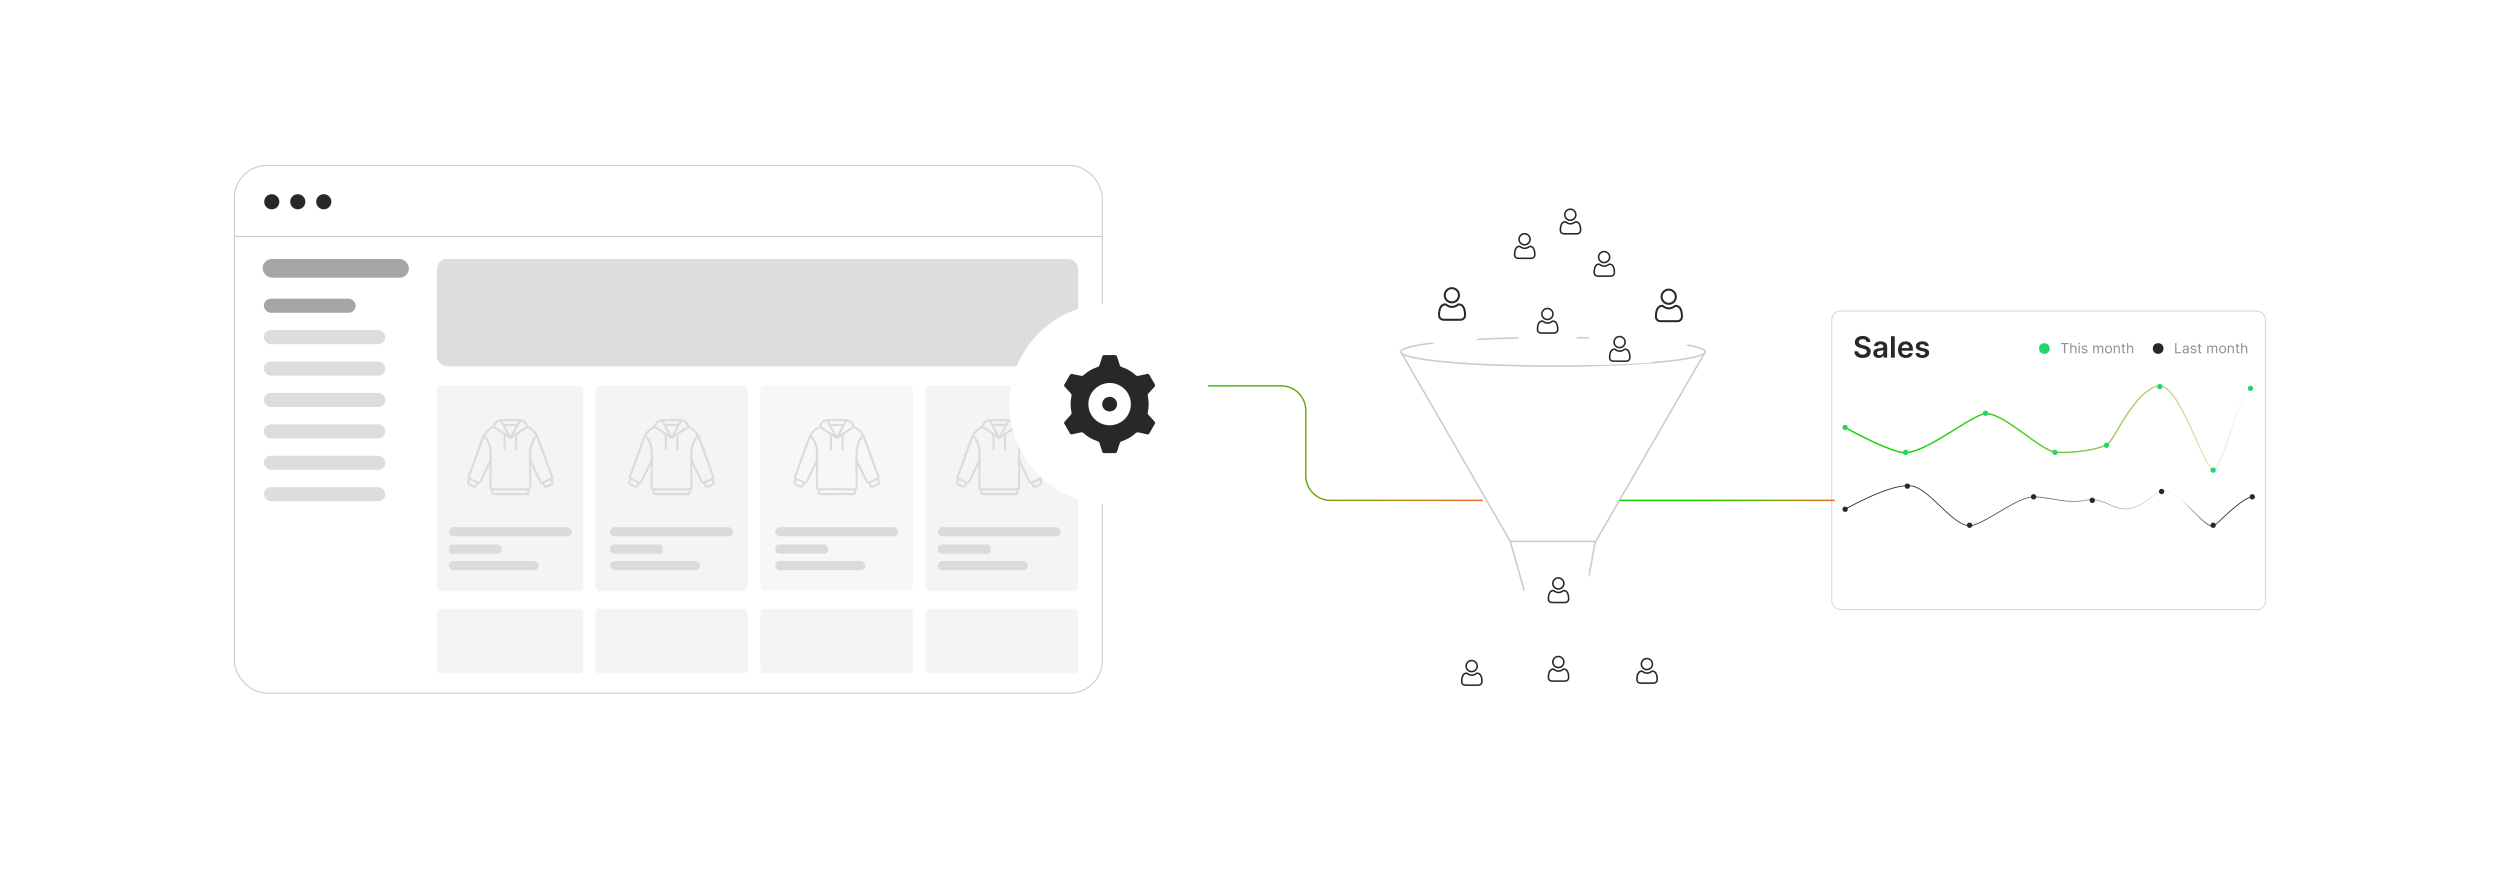 <?xml version="1.0" encoding="UTF-8"?><svg id="a" xmlns="http://www.w3.org/2000/svg" xmlns:xlink="http://www.w3.org/1999/xlink" viewBox="0 0 860 300"><defs><filter id="b" x="479.949" y="85.081" width="39.36" height="39.12" filterUnits="userSpaceOnUse"><feOffset dx="0" dy="0"/><feGaussianBlur result="c" stdDeviation="1.491"/><feFlood flood-color="#8e8e8e" flood-opacity=".3"/><feComposite in2="c" operator="in"/><feComposite in="SourceGraphic"/></filter><filter id="d" x="554.589" y="85.561" width="39.12" height="39.12" filterUnits="userSpaceOnUse"><feOffset dx="0" dy="0"/><feGaussianBlur result="e" stdDeviation="1.491"/><feFlood flood-color="#8e8e8e" flood-opacity=".3"/><feComposite in2="e" operator="in"/><feComposite in="SourceGraphic"/></filter><filter id="f" x="509.264" y="69.515" width="30.48" height="30.24" filterUnits="userSpaceOnUse"><feOffset dx="0" dy="0"/><feGaussianBlur result="g" stdDeviation="1.16"/><feFlood flood-color="#7c7c7c" flood-opacity=".3"/><feComposite in2="g" operator="in"/><feComposite in="SourceGraphic"/></filter><filter id="h" x="517.183" y="95.195" width="30.48" height="30.48" filterUnits="userSpaceOnUse"><feOffset dx="0" dy="0"/><feGaussianBlur result="i" stdDeviation="1.16"/><feFlood flood-color="#7c7c7c" flood-opacity=".3"/><feComposite in2="i" operator="in"/><feComposite in="SourceGraphic"/></filter><filter id="j" x="520.784" y="187.835" width="30.48" height="30.48" filterUnits="userSpaceOnUse"><feOffset dx="0" dy="0"/><feGaussianBlur result="k" stdDeviation="1.16"/><feFlood flood-color="#7c7c7c" flood-opacity=".3"/><feComposite in2="k" operator="in"/><feComposite in="SourceGraphic"/></filter><filter id="l" x="520.784" y="214.955" width="30.48" height="30.24" filterUnits="userSpaceOnUse"><feOffset dx="0" dy="0"/><feGaussianBlur result="m" stdDeviation="1.16"/><feFlood flood-color="#7c7c7c" flood-opacity=".3"/><feComposite in2="m" operator="in"/><feComposite in="SourceGraphic"/></filter><filter id="n" x="491.024" y="216.155" width="30.48" height="30.48" filterUnits="userSpaceOnUse"><feOffset dx="0" dy="0"/><feGaussianBlur result="o" stdDeviation="1.16"/><feFlood flood-color="#7c7c7c" flood-opacity=".3"/><feComposite in2="o" operator="in"/><feComposite in="SourceGraphic"/></filter><filter id="p" x="551.264" y="215.435" width="30.48" height="30.48" filterUnits="userSpaceOnUse"><feOffset dx="0" dy="0"/><feGaussianBlur result="q" stdDeviation="1.16"/><feFlood flood-color="#7c7c7c" flood-opacity=".3"/><feComposite in2="q" operator="in"/><feComposite in="SourceGraphic"/></filter><filter id="r" x="541.904" y="105.755" width="30.48" height="23.52" filterUnits="userSpaceOnUse"><feOffset dx="0" dy="0"/><feGaussianBlur result="s" stdDeviation="1.16"/><feFlood flood-color="#7c7c7c" flood-opacity=".3"/><feComposite in2="s" operator="in"/><feComposite in="SourceGraphic"/></filter><filter id="t" x="536.624" y="75.515" width="30.48" height="30.48" filterUnits="userSpaceOnUse"><feOffset dx="0" dy="0"/><feGaussianBlur result="u" stdDeviation="1.16"/><feFlood flood-color="#7c7c7c" flood-opacity=".3"/><feComposite in2="u" operator="in"/><feComposite in="SourceGraphic"/></filter><filter id="v" x="525.104" y="60.875" width="30.48" height="30.48" filterUnits="userSpaceOnUse"><feOffset dx="0" dy="0"/><feGaussianBlur result="w" stdDeviation="1.16"/><feFlood flood-color="#7c7c7c" flood-opacity=".3"/><feComposite in2="w" operator="in"/><feComposite in="SourceGraphic"/></filter><filter id="x" x="621.441" y="98.412" width="166.8" height="120.24" filterUnits="userSpaceOnUse"><feOffset dx="0" dy="0"/><feGaussianBlur result="y" stdDeviation="2.808"/><feFlood flood-color="#f26322" flood-opacity=".2"/><feComposite in2="y" operator="in"/><feComposite in="SourceGraphic"/></filter><linearGradient id="z" x1="635.4" y1="147.135" x2="774.036" y2="147.135" gradientUnits="userSpaceOnUse"><stop offset="0" stop-color="#0fd400"/><stop offset=".178" stop-color="#12d200" stop-opacity=".985"/><stop offset=".32" stop-color="#1ccd02" stop-opacity=".938"/><stop offset=".448" stop-color="#2ec404" stop-opacity=".86"/><stop offset=".569" stop-color="#48b708" stop-opacity=".748"/><stop offset=".684" stop-color="#68a70d" stop-opacity=".605"/><stop offset=".796" stop-color="#909313" stop-opacity=".428"/><stop offset=".902" stop-color="#bf7c1a" stop-opacity=".223"/><stop offset="1" stop-color="#f26322" stop-opacity="0"/></linearGradient><linearGradient id="aa" x1="634.65" y1="174.036" x2="774.807" y2="174.036" gradientUnits="userSpaceOnUse"><stop offset="0" stop-color="#282828"/><stop offset=".271" stop-color="#282828" stop-opacity=".91"/><stop offset=".516" stop-color="#282828" stop-opacity=".635"/><stop offset=".751" stop-color="#282828" stop-opacity=".176"/><stop offset=".821" stop-color="#282828" stop-opacity="0"/><stop offset=".846" stop-color="#282828" stop-opacity=".363"/><stop offset=".883" stop-color="#282828" stop-opacity=".724"/><stop offset=".927" stop-color="#282828" stop-opacity=".936"/><stop offset="1" stop-color="#282828"/></linearGradient><linearGradient id="ab" x1="557.136" y1="172.126" x2="631.186" y2="172.126" gradientUnits="userSpaceOnUse"><stop offset="0" stop-color="#0fd400"/><stop offset=".174" stop-color="#12d200"/><stop offset=".311" stop-color="#1ccd01"/><stop offset=".436" stop-color="#2cc504"/><stop offset=".553" stop-color="#44b907"/><stop offset=".665" stop-color="#62aa0c"/><stop offset=".774" stop-color="#889712"/><stop offset=".879" stop-color="#b48118"/><stop offset=".979" stop-color="#e66820"/><stop offset="1" stop-color="#f26322"/></linearGradient><linearGradient id="ac" x1="317.268" y1="152.428" x2="510.061" y2="152.428" xlink:href="#ab"/><filter id="ad" x="71.706" y="48.118" width="316.56" height="199.44" filterUnits="userSpaceOnUse"><feOffset dx="0" dy="0"/><feGaussianBlur result="ae" stdDeviation="2.852"/><feFlood flood-color="#969696" flood-opacity=".3"/><feComposite in2="ae" operator="in"/><feComposite in="SourceGraphic"/></filter><filter id="af" x="336.821" y="94.113" width="89.76" height="89.76" filterUnits="userSpaceOnUse"><feOffset dx="0" dy="0"/><feGaussianBlur result="ag" stdDeviation="3.441"/><feFlood flood-color="#848484" flood-opacity=".3"/><feComposite in2="ag" operator="in"/><feComposite in="SourceGraphic"/></filter></defs><polygon points="524.3 203.04 545.706 203.04 548.708 186.656 586.602 121.023 481.89 121.023 519.54 186.235 524.3 203.04" fill="#fff" stroke="#ccc" stroke-miterlimit="10" stroke-width=".556"/><ellipse cx="534.246" cy="121.023" rx="52.356" ry="4.926" fill="#fff" stroke="#ccc" stroke-miterlimit="10" stroke-width=".556"/><line x1="519.54" y1="186.235" x2="548.708" y2="186.235" fill="#fff" stroke="#ccc" stroke-miterlimit="10" stroke-width=".556"/><circle cx="499.508" cy="104.568" r="14.949" fill="#fff" filter="url(#b)"/><path d="M499.768,98.787c.217.043.438.071.644.158,1.032.436,1.664,1.19,1.8,2.316.143,1.181-.485,2.307-1.552,2.827-1.08.526-2.384.296-3.22-.568-.903-.933-1.068-2.315-.38-3.416.45-.721,1.103-1.167,1.955-1.299.026-.004.051-.012.076-.018.226,0,.451,0,.677,0ZM501.525,101.569c.044-1.039-.849-2.094-2.088-2.095-1.146-.001-2.094.931-2.095,2.096-.002,1.208,1.023,2.094,2.095,2.096,1.119.002,2.128-.971,2.087-2.097Z" fill="#282828"/><path d="M499.509,110.347c-.974,0-1.948.006-2.921-.003-.455-.004-.871-.147-1.229-.439-.429-.35-.642-.812-.67-1.353-.038-.747.036-1.487.247-2.208.153-.522.378-1.008.774-1.395.422-.413.941-.591,1.525-.593.137-.001.253.069.365.138.154.094.304.195.456.291.479.302.996.476,1.568.448.467-.023.897-.174,1.294-.419.134-.083.272-.163.397-.258.266-.203.558-.227.876-.17.714.13,1.22.534,1.565,1.158.315.569.451,1.19.532,1.828.047.374.052.749.045,1.124-.017.949-.727,1.726-1.668,1.83-.146.016-.292.021-.439.021-.906 0-1.812 0-2.718 0v-.001ZM499.515,109.655c.902,0,1.805.002,2.707-.001.229-.001.458-.02.675-.106.469-.186.745-.596.741-1.144-.002-.36-.01-.721-.064-1.079-.074-.492-.179-.975-.42-1.419-.245-.451-.594-.76-1.121-.833-.12-.017-.228-.007-.331.067-.128.092-.262.176-.397.258-.955.583-1.953.713-3.009.299-.354-.139-.662-.353-.979-.555-.082-.052-.162-.088-.263-.077-.275.03-.53.114-.746.289-.275.224-.455.52-.581.845-.295.759-.369,1.552-.331,2.358.022.469.324.85.767,1.004.213.074.434.09.655.091.898.003,1.797.001,2.696.001Z" fill="#282828"/><circle cx="574.11" cy="105.064" r="14.949" fill="#fff" filter="url(#d)"/><path d="M574.37,99.283c.217.043.438.071.644.158,1.032.436,1.664,1.19,1.8,2.316.143,1.181-.485,2.307-1.552,2.827-1.08.526-2.384.296-3.22-.568-.903-.933-1.068-2.315-.38-3.416.45-.721,1.103-1.167,1.955-1.299.026-.004.051-.012.076-.018.226,0,.451,0,.677,0ZM576.126,102.065c.044-1.039-.849-2.094-2.088-2.095-1.146-.001-2.094.931-2.095,2.096-.002,1.208,1.023,2.094,2.095,2.096,1.119.002,2.128-.971,2.087-2.097Z" fill="#282828"/><path d="M574.111,110.843c-.974,0-1.948.006-2.921-.003-.455-.004-.871-.147-1.229-.439-.429-.35-.642-.812-.67-1.353-.038-.747.036-1.487.247-2.208.153-.522.378-1.008.774-1.395.422-.413.941-.591,1.525-.593.137-.001.253.069.365.138.154.094.304.195.456.291.479.302.996.476,1.568.448.467-.023.897-.174,1.294-.419.134-.083.272-.163.397-.258.266-.203.558-.227.876-.17.714.13,1.22.534,1.565,1.158.315.569.451,1.19.532,1.828.047.374.052.749.045,1.124-.017.949-.727,1.726-1.668,1.83-.146.016-.292.021-.439.021-.906 0-1.812 0-2.718 0v-.001ZM574.117,110.151c.902,0,1.805.002,2.707-.001.229-.001.458-.02.675-.106.469-.186.745-.596.741-1.144-.002-.36-.01-.721-.064-1.079-.074-.492-.179-.975-.42-1.419-.245-.451-.594-.76-1.121-.833-.12-.017-.228-.007-.331.067-.128.092-.262.176-.397.258-.955.583-1.953.713-3.009.299-.354-.139-.662-.353-.979-.555-.082-.052-.162-.088-.263-.077-.275.03-.53.114-.746.289-.275.224-.455.52-.581.845-.295.759-.369,1.552-.331,2.358.022.469.324.85.767,1.004.213.074.434.09.655.091.898.003,1.797.001,2.696.001Z" fill="#282828"/><circle cx="524.5" cy="84.637" r="11.627" fill="#fff" filter="url(#f)"/><path d="M524.703,80.141c.169.034.341.056.501.123.803.339,1.294.926,1.4,1.801.111.919-.377,1.795-1.207,2.198-.84.409-1.854.23-2.504-.442-.703-.726-.831-1.8-.296-2.657.35-.561.858-.908,1.521-1.01.02-.003.04-.009.059-.014.175,0,.351,0,.526,0ZM526.069,82.304c.034-.808-.66-1.629-1.624-1.629-.891-.001-1.628.724-1.63,1.63-.001.939.796,1.629,1.63,1.63.87.002,1.655-.755,1.623-1.631Z" fill="#282828"/><path d="M524.501,89.131c-.757,0-1.515.005-2.272-.002-.354-.003-.677-.115-.956-.342-.333-.272-.499-.632-.521-1.052-.03-.581.028-1.156.192-1.717.119-.406.294-.784.602-1.085.329-.321.732-.459,1.186-.461.107-0.0.196.054.284.107.12.073.236.152.355.227.372.235.775.37,1.219.348.363-.018.698-.135,1.006-.326.104-.065.211-.127.309-.201.207-.158.434-.177.682-.132.556.101.949.415,1.218.9.245.443.351.926.413,1.422.037.291.041.582.035.875-.013.738-.565,1.343-1.297,1.423-.114.013-.227.017-.341.017-.705 0-1.409 0-2.114 0v-.001ZM524.506,88.593c.702,0,1.403.002,2.105-.001.178-.001.356-.015.525-.082.364-.144.579-.464.576-.89-.002-.28-.007-.561-.05-.839-.058-.383-.139-.759-.327-1.103-.191-.351-.462-.591-.872-.648-.094-.013-.177-.005-.258.052-.1.071-.204.137-.309.201-.742.453-1.519.555-2.34.233-.276-.108-.515-.274-.761-.431-.064-.041-.126-.069-.204-.06-.214.024-.412.088-.581.225-.214.174-.354.404-.452.657-.229.591-.287,1.207-.257,1.834.018.365.252.661.597.781.166.058.338.07.51.071.699.003,1.398.001,2.096.001Z" fill="#282828"/><circle cx="532.372" cy="110.35" r="11.627" fill="#fff" filter="url(#h)"/><path d="M532.574,105.854c.169.034.341.056.501.123.803.339,1.294.926,1.4,1.801.111.919-.377,1.795-1.207,2.198-.84.409-1.854.23-2.504-.442-.703-.726-.831-1.8-.296-2.657.35-.561.858-.908,1.521-1.01.02-.003.04-.009.059-.014.175,0,.351,0,.526,0ZM533.94,108.018c.034-.808-.66-1.629-1.624-1.629-.891-.001-1.628.724-1.63,1.63-.001.939.796,1.629,1.63,1.63.87.002,1.655-.755,1.623-1.631Z" fill="#282828"/><path d="M532.373,114.845c-.757,0-1.515.005-2.272-.002-.354-.003-.677-.115-.956-.342-.333-.272-.499-.632-.521-1.052-.03-.581.028-1.156.192-1.717.119-.406.294-.784.602-1.085.329-.321.732-.459,1.186-.461.107-0.0.196.054.284.107.12.073.236.152.355.227.372.235.775.37,1.219.348.363-.018.698-.135,1.006-.326.104-.065.211-.127.309-.201.207-.158.434-.177.682-.132.556.101.949.415,1.218.9.245.443.351.926.413,1.422.037.291.041.582.035.875-.013.738-.565,1.343-1.297,1.423-.114.013-.227.017-.341.017-.705 0-1.409 0-2.114 0v-.001ZM532.377,114.307c.702,0,1.403.002,2.105-.001.178-.001.356-.015.525-.082.364-.144.579-.464.576-.89-.002-.28-.007-.561-.05-.839-.058-.383-.139-.759-.327-1.103-.191-.351-.462-.591-.872-.648-.094-.013-.177-.005-.258.052-.1.071-.204.137-.309.201-.742.453-1.519.555-2.34.233-.276-.108-.515-.274-.761-.431-.064-.041-.126-.069-.204-.06-.214.024-.412.088-.581.225-.214.174-.354.404-.452.657-.229.591-.287,1.207-.257,1.834.018.365.252.661.597.781.166.058.338.07.51.071.699.003,1.398.001,2.096.001Z" fill="#282828"/><circle cx="536.127" cy="203.04" r="11.627" fill="#fff" filter="url(#j)"/><path d="M536.329,198.544c.169.034.341.056.501.123.803.339,1.294.926,1.4,1.801.111.919-.377,1.795-1.207,2.198-.84.409-1.854.23-2.504-.442-.703-.726-.831-1.8-.296-2.657.35-.561.858-.908,1.521-1.01.02-.003.04-.009.059-.014.175,0,.351,0,.526,0ZM537.696,200.708c.034-.808-.66-1.629-1.624-1.629-.891-.001-1.628.724-1.63,1.63-.001.939.796,1.629,1.63,1.63.87.002,1.655-.755,1.623-1.631Z" fill="#282828"/><path d="M536.128,207.535c-.757,0-1.515.005-2.272-.002-.354-.003-.677-.115-.956-.342-.333-.272-.499-.632-.521-1.052-.03-.581.028-1.156.192-1.717.119-.406.294-.784.602-1.085.329-.321.732-.459,1.186-.461.107-0.0.196.054.284.107.12.073.236.152.355.227.372.235.775.37,1.219.348.363-.018.698-.135,1.006-.326.104-.065.211-.127.309-.201.207-.158.434-.177.682-.132.556.101.949.415,1.218.9.245.443.351.926.413,1.422.037.291.041.582.035.875-.013.738-.565,1.343-1.297,1.423-.114.013-.227.017-.341.017-.705 0-1.409 0-2.114 0v-.001ZM536.133,206.997c.702,0,1.403.002,2.105-.001.178-.001.356-.015.525-.082.364-.144.579-.464.576-.89-.002-.28-.007-.561-.05-.839-.058-.383-.139-.759-.327-1.103-.191-.351-.462-.591-.872-.648-.094-.013-.177-.005-.258.052-.1.071-.204.137-.309.201-.742.453-1.519.555-2.34.233-.276-.108-.515-.274-.761-.431-.064-.041-.126-.069-.204-.06-.214.024-.412.088-.581.225-.214.174-.354.404-.452.657-.229.591-.287,1.207-.257,1.834.018.365.252.661.597.781.166.058.338.07.51.071.699.003,1.398.001,2.096.001Z" fill="#282828"/><circle cx="536.127" cy="230.069" r="11.627" fill="#fff" filter="url(#l)"/><path d="M536.329,225.573c.169.034.341.056.501.123.803.339,1.294.926,1.4,1.801.111.919-.377,1.795-1.207,2.198-.84.409-1.854.23-2.504-.442-.703-.726-.831-1.8-.296-2.657.35-.561.858-.908,1.521-1.01.02-.003.04-.009.059-.014.175,0,.351,0,.526,0ZM537.696,227.737c.034-.808-.66-1.629-1.624-1.629-.891-.001-1.628.724-1.63,1.63-.001.939.796,1.629,1.63,1.63.87.002,1.655-.755,1.623-1.631Z" fill="#282828"/><path d="M536.128,234.563c-.757,0-1.515.005-2.272-.002-.354-.003-.677-.115-.956-.342-.333-.272-.499-.632-.521-1.052-.03-.581.028-1.156.192-1.717.119-.406.294-.784.602-1.085.329-.321.732-.459,1.186-.461.107-0.0.196.054.284.107.12.073.236.152.355.227.372.235.775.37,1.219.348.363-.018.698-.135,1.006-.326.104-.065.211-.127.309-.201.207-.158.434-.177.682-.132.556.101.949.415,1.218.9.245.443.351.926.413,1.422.037.291.041.582.035.875-.013.738-.565,1.343-1.297,1.423-.114.013-.227.017-.341.017-.705 0-1.409 0-2.114 0v-.001ZM536.133,234.026c.702,0,1.403.002,2.105-.001.178-.001.356-.015.525-.082.364-.144.579-.464.576-.89-.002-.28-.007-.561-.05-.839-.058-.383-.139-.759-.327-1.103-.191-.351-.462-.591-.872-.648-.094-.013-.177-.005-.258.052-.1.071-.204.137-.309.201-.742.453-1.519.555-2.34.233-.276-.108-.515-.274-.761-.431-.064-.041-.126-.069-.204-.06-.214.024-.412.088-.581.225-.214.174-.354.404-.452.657-.229.591-.287,1.207-.257,1.834.018.365.252.661.597.781.166.058.338.07.51.071.699.003,1.398.001,2.096.001Z" fill="#282828"/><circle cx="506.306" cy="231.472" r="11.627" fill="#fff" filter="url(#n)"/><path d="M506.508,226.976c.169.034.341.056.501.123.803.339,1.294.926,1.4,1.801.111.919-.377,1.795-1.207,2.198-.84.409-1.854.23-2.504-.442-.703-.726-.831-1.8-.296-2.657.35-.561.858-.908,1.521-1.01.02-.003.04-.009.059-.014.175,0,.351,0,.526,0ZM507.875,229.14c.034-.808-.66-1.629-1.624-1.629-.891-.001-1.628.724-1.63,1.63-.001.939.796,1.629,1.63,1.63.87.002,1.655-.755,1.623-1.631Z" fill="#282828"/><path d="M506.307,235.966c-.757,0-1.515.005-2.272-.002-.354-.003-.677-.115-.956-.342-.333-.272-.499-.632-.521-1.052-.03-.581.028-1.156.192-1.717.119-.406.294-.784.602-1.085.329-.321.732-.459,1.186-.461.107-0.0.196.054.284.107.12.073.236.152.355.227.372.235.775.37,1.219.348.363-.018.698-.135,1.006-.326.104-.065.211-.127.309-.201.207-.158.434-.177.682-.132.556.101.949.415,1.218.9.245.443.351.926.413,1.422.037.291.041.582.035.875-.013.738-.565,1.343-1.297,1.423-.114.013-.227.017-.341.017-.705 0-1.409 0-2.114 0v-.001ZM506.312,235.429c.702,0,1.403.002,2.105-.001.178-.001.356-.015.525-.082.364-.144.579-.464.576-.89-.002-.28-.007-.561-.05-.839-.058-.383-.139-.759-.327-1.103-.191-.351-.462-.591-.872-.648-.094-.013-.177-.005-.258.052-.1.071-.204.137-.309.201-.742.453-1.519.555-2.34.233-.276-.108-.515-.274-.761-.431-.064-.041-.126-.069-.204-.06-.214.024-.412.088-.581.225-.214.174-.354.404-.452.657-.229.591-.287,1.207-.257,1.834.018.365.252.661.597.781.166.058.338.07.51.071.699.003,1.398.001,2.096.001Z" fill="#282828"/><circle cx="566.587" cy="230.77" r="11.627" fill="#fff" filter="url(#p)"/><path d="M566.789,226.274c.169.034.341.056.501.123.803.339,1.294.926,1.4,1.801.111.919-.377,1.795-1.207,2.198-.84.409-1.854.23-2.504-.442-.703-.726-.831-1.8-.296-2.657.35-.561.858-.908,1.521-1.01.02-.003.04-.009.059-.014.175,0,.351,0,.526,0ZM568.155,228.438c.034-.808-.66-1.629-1.624-1.629-.891-.001-1.628.724-1.63,1.63-.001.939.796,1.629,1.63,1.63.87.002,1.655-.755,1.623-1.631Z" fill="#282828"/><path d="M566.588,235.265c-.757,0-1.515.005-2.272-.002-.354-.003-.677-.115-.956-.342-.333-.272-.499-.632-.521-1.052-.03-.581.028-1.156.192-1.717.119-.406.294-.784.602-1.085.329-.321.732-.459,1.186-.461.107-0.0.196.054.284.107.12.073.236.152.355.227.372.235.775.37,1.219.348.363-.018.698-.135,1.006-.326.104-.065.211-.127.309-.201.207-.158.434-.177.682-.132.556.101.949.415,1.218.9.245.443.351.926.413,1.422.037.291.041.582.035.875-.013.738-.565,1.343-1.297,1.423-.114.013-.227.017-.341.017-.705 0-1.409 0-2.114 0v-.001ZM566.592,234.727c.702,0,1.403.002,2.105-.001.178-.001.356-.015.525-.082.364-.144.579-.464.576-.89-.002-.28-.007-.561-.05-.839-.058-.383-.139-.759-.327-1.103-.191-.351-.462-.591-.872-.648-.094-.013-.177-.005-.258.052-.1.071-.204.137-.309.201-.742.453-1.519.555-2.34.233-.276-.108-.515-.274-.761-.431-.064-.041-.126-.069-.204-.06-.214.024-.412.088-.581.225-.214.174-.354.404-.452.657-.229.591-.287,1.207-.257,1.834.018.365.252.661.597.781.166.058.338.07.51.071.699.003,1.398.001,2.096.001Z" fill="#282828"/><path d="M568.821,121.023c0,1.312-.217,2.574-.618,3.751,0,0-17.026.93-21.721.775-.588-1.391-.914-2.92-.914-4.526,0-6.421,5.205-11.627,11.627-11.627s11.627,5.205,11.627,11.627Z" fill="#fff" filter="url(#r)"/><path d="M557.397,115.517c.169.034.341.056.501.123.803.339,1.294.926,1.4,1.801.111.919-.377,1.795-1.207,2.198-.84.409-1.854.23-2.504-.442-.703-.726-.831-1.8-.296-2.657.35-.561.858-.908,1.521-1.01.02-.003.04-.009.059-.014.175,0,.351,0,.526,0ZM558.763,117.68c.034-.808-.66-1.629-1.624-1.629-.891-.001-1.628.724-1.63,1.63-.001.939.796,1.629,1.63,1.63.87.002,1.655-.755,1.623-1.631Z" fill="#282828"/><path d="M557.196,124.507c-.757,0-1.515.005-2.272-.002-.354-.003-.677-.115-.956-.342-.333-.272-.499-.632-.521-1.052-.03-.581.028-1.156.192-1.717.119-.406.294-.784.602-1.085.329-.321.732-.459,1.186-.461.107-0.0.196.054.284.107.12.073.236.152.355.227.372.235.775.37,1.219.348.363-.018.698-.135,1.006-.326.104-.065.211-.127.309-.201.207-.158.434-.177.682-.132.556.101.949.415,1.218.9.245.443.351.926.413,1.422.037.291.041.582.035.875-.013.738-.565,1.343-1.297,1.423-.114.013-.227.017-.341.017-.705 0-1.409 0-2.114 0v-.001ZM557.2,123.969c.702,0,1.403.002,2.105-.001.178-.001.356-.015.525-.082.364-.144.579-.464.576-.89-.002-.28-.007-.561-.05-.839-.058-.383-.139-.759-.327-1.103-.191-.351-.462-.591-.872-.648-.094-.013-.177-.005-.258.052-.1.071-.204.137-.309.201-.742.453-1.519.555-2.34.233-.276-.108-.515-.274-.761-.431-.064-.041-.126-.069-.204-.06-.214.024-.412.088-.581.225-.214.174-.354.404-.452.657-.229.591-.287,1.207-.257,1.834.018.365.252.661.597.781.166.058.338.07.51.071.699.003,1.398.001,2.096.001Z" fill="#282828"/><circle cx="551.873" cy="90.762" r="11.627" fill="#fff" filter="url(#t)"/><path d="M552.076,86.266c.169.034.341.056.501.123.803.339,1.294.926,1.4,1.801.111.919-.377,1.795-1.207,2.198-.84.409-1.854.23-2.504-.442-.703-.726-.831-1.8-.296-2.657.35-.561.858-.908,1.521-1.01.02-.003.04-.009.059-.014.175,0,.351,0,.526,0ZM553.442,88.43c.034-.808-.66-1.629-1.624-1.629-.891-.001-1.628.724-1.63,1.63-.001.939.796,1.629,1.63,1.63.87.002,1.655-.755,1.623-1.631Z" fill="#282828"/><path d="M551.874,95.257c-.757,0-1.515.005-2.272-.002-.354-.003-.677-.115-.956-.342-.333-.272-.499-.632-.521-1.052-.03-.581.028-1.156.192-1.717.119-.406.294-.784.602-1.085.329-.321.732-.459,1.186-.461.107-0.0.196.054.284.107.12.073.236.152.355.227.372.235.775.37,1.219.348.363-.018.698-.135,1.006-.326.104-.065.211-.127.309-.201.207-.158.434-.177.682-.132.556.101.949.415,1.218.9.245.443.351.926.413,1.422.037.291.041.582.035.875-.013.738-.565,1.343-1.297,1.423-.114.013-.227.017-.341.017-.705 0-1.409 0-2.114 0v-.001ZM551.879,94.719c.702,0,1.403.002,2.105-.001.178-.001.356-.015.525-.082.364-.144.579-.464.576-.89-.002-.28-.007-.561-.05-.839-.058-.383-.139-.759-.327-1.103-.191-.351-.462-.591-.872-.648-.094-.013-.177-.005-.258.052-.1.071-.204.137-.309.201-.742.453-1.519.555-2.34.233-.276-.108-.515-.274-.761-.431-.064-.041-.126-.069-.204-.06-.214.024-.412.088-.581.225-.214.174-.354.404-.452.657-.229.591-.287,1.207-.257,1.834.018.365.252.661.597.781.166.058.338.07.51.071.699.003,1.398.001,2.096.001Z" fill="#282828"/><circle cx="540.247" cy="76.201" r="11.627" fill="#fff" filter="url(#v)"/><path d="M540.449,71.705c.169.034.341.056.501.123.803.339,1.294.926,1.4,1.801.111.919-.377,1.795-1.207,2.198-.84.409-1.854.23-2.504-.442-.703-.726-.831-1.8-.296-2.657.35-.561.858-.908,1.521-1.01.02-.003.04-.009.059-.014.175,0,.351,0,.526,0ZM541.815,73.868c.034-.808-.66-1.629-1.624-1.629-.891-.001-1.628.724-1.63,1.63-.001.939.796,1.629,1.63,1.63.87.002,1.655-.755,1.623-1.631Z" fill="#282828"/><path d="M540.248,80.695c-.757,0-1.515.005-2.272-.002-.354-.003-.677-.115-.956-.342-.333-.272-.499-.632-.521-1.052-.03-.581.028-1.156.192-1.717.119-.406.294-.784.602-1.085.329-.321.732-.459,1.186-.461.107-0.0.196.054.284.107.12.073.236.152.355.227.372.235.775.37,1.219.348.363-.018.698-.135,1.006-.326.104-.065.211-.127.309-.201.207-.158.434-.177.682-.132.556.101.949.415,1.218.9.245.443.351.926.413,1.422.037.291.041.582.035.875-.013.738-.565,1.343-1.297,1.423-.114.013-.227.017-.341.017-.705 0-1.409 0-2.114 0v-.001ZM540.252,80.157c.702,0,1.403.002,2.105-.001.178-.001.356-.015.525-.082.364-.144.579-.464.576-.89-.002-.28-.007-.561-.05-.839-.058-.383-.139-.759-.327-1.103-.191-.351-.462-.591-.872-.648-.094-.013-.177-.005-.258.052-.1.071-.204.137-.309.201-.742.453-1.519.555-2.34.233-.276-.108-.515-.274-.761-.431-.064-.041-.126-.069-.204-.06-.214.024-.412.088-.581.225-.214.174-.354.404-.452.657-.229.591-.287,1.207-.257,1.834.018.365.252.661.597.781.166.058.338.07.51.071.699.003,1.398.001,2.096.001Z" fill="#282828"/><rect x="630.139" y="106.99" width="149.232" height="102.75" rx="3.043" ry="3.043" fill="#fff" filter="url(#x)" stroke="#ccc" stroke-miterlimit="10" stroke-width=".274"/><path d="M642.152,117.679c-.034-.315-.175-.56-.424-.734-.248-.175-.57-.263-.967-.263-.278,0-.518.042-.717.126s-.352.198-.457.342c-.105.144-.16.309-.162.493,0,.154.035.287.106.4.07.112.167.208.29.286.122.078.258.144.406.196.149.053.299.098.45.133l.691.173c.279.065.547.153.806.264.258.11.489.249.694.418.206.168.368.37.488.608.12.237.181.516.181.835,0,.433-.111.812-.332,1.141-.221.327-.539.583-.956.767-.416.184-.92.275-1.511.275-.574,0-1.071-.089-1.493-.267-.421-.178-.75-.436-.986-.777s-.364-.757-.384-1.246h1.315c.019.257.099.471.238.641.139.171.32.298.545.382s.477.126.755.126c.29,0,.546-.044.766-.131.22-.088.392-.21.517-.368.125-.157.189-.341.19-.553-.002-.191-.059-.351-.169-.477s-.265-.232-.463-.317-.429-.161-.693-.229l-.839-.216c-.607-.156-1.087-.394-1.438-.712-.352-.317-.528-.741-.528-1.27,0-.435.118-.815.354-1.142.237-.326.56-.58.968-.762.408-.181.87-.272,1.387-.272.523,0,.982.091,1.377.272.396.182.705.433.932.753.226.32.342.689.349,1.103h-1.285Z" fill="#282828"/><path d="M646.261,123.139c-.351,0-.666-.062-.945-.189s-.501-.314-.663-.56-.243-.552-.243-.915c0-.311.058-.569.173-.773s.273-.368.473-.49c.199-.122.424-.216.675-.279s.511-.109.78-.139c.323-.033.587-.065.788-.092.202-.027.349-.07.441-.13.093-.059.139-.15.139-.275v-.021c0-.272-.08-.481-.241-.63-.161-.149-.393-.224-.695-.224-.319,0-.572.069-.758.209-.186.14-.311.304-.377.493l-1.217-.173c.096-.336.254-.617.476-.845.221-.227.49-.398.81-.511.319-.114.673-.172,1.06-.172.267,0,.531.031.796.094.264.062.505.165.724.309.219.143.395.337.527.581.134.245.2.552.2.919v3.702h-1.253v-.76h-.044c-.079.153-.19.297-.333.431-.143.133-.321.239-.536.32-.215.08-.467.12-.755.12ZM646.6,122.181c.262,0,.488-.052.681-.156.191-.104.34-.243.444-.416s.157-.361.157-.565v-.652c-.041.034-.11.065-.207.094-.098.029-.206.055-.326.076s-.239.041-.356.058c-.118.017-.22.031-.307.043-.194.026-.368.069-.522.13-.153.06-.274.144-.363.25-.089.107-.133.244-.133.412,0,.24.087.422.263.544.175.123.398.184.67.184Z" fill="#282828"/><path d="M651.801,115.651v7.376h-1.304v-7.376h1.304Z" fill="#282828"/><path d="M655.59,123.136c-.555,0-1.033-.116-1.435-.348s-.711-.56-.928-.987c-.216-.426-.323-.929-.323-1.507,0-.569.108-1.069.325-1.5.218-.432.521-.768.913-1.009s.852-.362,1.38-.362c.341,0,.663.055.967.164s.572.278.807.506c.234.229.418.519.553.87s.202.77.202,1.255v.4h-4.534v-.879h3.284c-.003-.25-.057-.473-.162-.668-.105-.196-.253-.351-.441-.463-.189-.113-.407-.17-.657-.17-.267,0-.5.065-.702.193-.202.128-.358.296-.47.504-.112.208-.169.435-.171.683v.768c0,.321.059.597.176.826.118.23.282.404.494.525.211.122.458.183.741.183.19,0,.361-.027.516-.081.153-.055.286-.134.399-.24.113-.105.198-.236.256-.393l1.217.138c-.076.321-.223.602-.438.841-.215.238-.489.424-.822.555-.334.131-.716.196-1.145.196Z" fill="#282828"/><path d="M663.523,118.958l-1.188.129c-.033-.12-.092-.232-.175-.338s-.193-.191-.333-.256c-.139-.065-.31-.098-.512-.098-.271,0-.498.06-.682.177-.185.117-.274.271-.273.457-.002.161.058.292.179.393.121.102.322.184.603.249l.944.201c.523.113.913.292,1.168.537.256.245.385.565.388.962-.003.348-.103.654-.305.92-.2.266-.478.473-.834.621-.354.148-.763.224-1.224.224-.678,0-1.223-.143-1.636-.427-.413-.285-.659-.682-.738-1.19l1.272-.123c.058.25.18.439.367.565.188.128.432.191.731.191.31,0,.559-.064.747-.191.189-.127.283-.284.283-.472,0-.158-.06-.289-.183-.393-.121-.102-.309-.183-.564-.237l-.943-.198c-.53-.11-.923-.297-1.178-.56-.255-.264-.381-.597-.378-1-.003-.341.091-.637.279-.888s.451-.445.788-.583c.338-.139.728-.208,1.169-.208.648,0,1.159.139,1.532.415.374.275.605.649.693,1.12Z" fill="#282828"/><path d="M635.523,147.486s11.741,6.598,18.468,8.127c6.728,1.529,22.018-11.315,28.134-13.149s19.599,12.844,25.396,13.149,15.582-.917,18.029-3.364,8.81-17.466,16.637-19.436,16.503,31.525,19.81,28.539c3.307-2.987,8.462-26.97,12.001-27.516" fill="none" stroke="url(#z)" stroke-miterlimit="10" stroke-width=".5"/><path d="M634.726,175.184s16.513-9.48,23.241-7.951c6.728,1.529,14.679,15.29,20.795,13.455s15.61-10.091,21.406-9.786,11.009,2.446,17.125,1.223c9.483-1.897,11.009,9.174,24.464-2.446,6.108-5.276,16.876,13.995,20.183,11.009,3.307-2.987,9.305-9.239,12.844-9.786" fill="none" stroke="url(#aa)" stroke-miterlimit="10" stroke-width=".306"/><circle cx="634.726" cy="147.05" r=".917" fill="#21d66a"/><circle cx="634.726" cy="175.184" r=".917" fill="#282828"/><circle cx="656.132" cy="167.233" r=".917" fill="#282828"/><circle cx="677.538" cy="180.689" r=".917" fill="#282828"/><circle cx="699.556" cy="170.903" r=".917" fill="#282828"/><circle cx="719.739" cy="172.126" r=".917" fill="#282828"/><circle cx="743.592" cy="169.068" r=".917" fill="#282828"/><circle cx="761.328" cy="180.689" r=".917" fill="#282828"/><circle cx="774.784" cy="170.903" r=".917" fill="#282828"/><circle cx="655.52" cy="155.613" r=".917" fill="#21d66a"/><path d="M708.932,118.387v-.377h2.634v.377h-1.105v3.135h-.425v-3.135h-1.105Z" fill="#8e8e8e"/><path d="M712.575,119.937v1.584h-.405v-3.512h.405v1.289h.034c.061-.136.154-.244.278-.324.124-.081.29-.121.496-.121.18,0,.337.035.472.107.135.071.24.18.315.327.074.146.112.333.112.56v1.674h-.405v-1.647c0-.209-.054-.371-.162-.486-.107-.114-.257-.172-.448-.172-.133,0-.251.028-.355.084s-.188.138-.247.245c-.06.107-.09.238-.09.392Z" fill="#8e8e8e"/><path d="M715.229,118.448c-.079,0-.146-.026-.203-.08s-.085-.118-.085-.194c0-.075.028-.14.085-.193s.124-.081.203-.081.146.027.203.081.085.118.085.193c0,.076-.028.141-.085.194s-.124.08-.203.08ZM715.023,121.521v-2.634h.405v2.634h-.405Z" fill="#8e8e8e"/><path d="M718.034,119.478l-.364.102c-.022-.06-.056-.119-.1-.177-.044-.059-.103-.105-.18-.144-.075-.038-.172-.057-.289-.057-.162,0-.296.037-.402.11-.107.074-.16.167-.16.28,0,.101.036.181.109.238.073.059.188.107.343.146l.391.096c.236.058.411.144.527.262.115.117.173.268.173.451,0,.151-.043.286-.13.405-.086.119-.206.213-.36.281s-.334.102-.539.102c-.269,0-.49-.059-.667-.175-.176-.116-.287-.287-.334-.511l.384-.097c.037.143.106.249.209.319.102.071.236.106.401.106.189,0,.339-.04.45-.121.111-.08.167-.178.167-.29,0-.092-.031-.169-.096-.231-.064-.061-.162-.108-.295-.14l-.439-.102c-.241-.058-.419-.146-.531-.267-.112-.121-.169-.272-.169-.454,0-.148.042-.279.126-.394.084-.115.199-.204.345-.27s.311-.098.497-.098c.26,0,.465.057.614.171s.255.266.318.453Z" fill="#8e8e8e"/><path d="M720.051,121.521v-2.634h.392v.411h.034c.055-.141.144-.25.266-.328s.27-.117.44-.117c.174,0,.319.039.435.117.116.078.207.188.273.328h.027c.067-.136.168-.244.304-.324.135-.081.296-.121.484-.121.236,0,.429.073.578.22.15.147.225.376.225.685v1.763h-.404v-1.763c0-.194-.054-.333-.159-.417-.106-.083-.232-.125-.376-.125-.185,0-.329.056-.431.167s-.152.253-.152.423v1.715h-.411v-1.804c0-.15-.049-.271-.146-.363-.097-.092-.222-.138-.375-.138-.105,0-.203.028-.294.084s-.164.134-.22.232-.083.213-.083.342v1.647h-.405Z" fill="#8e8e8e"/><path d="M725.318,121.576c-.238,0-.446-.057-.625-.17s-.318-.272-.419-.475c-.1-.203-.149-.441-.149-.714,0-.273.05-.514.149-.718.101-.205.24-.364.419-.477.179-.113.387-.17.625-.17.237,0,.446.057.625.17.179.112.318.272.418.477.101.204.15.444.15.718,0,.273-.05.511-.15.714-.1.203-.239.361-.418.475s-.388.17-.625.17ZM725.318,121.213c.181,0,.329-.046.446-.139.116-.093.202-.215.259-.365.056-.151.084-.315.084-.491,0-.176-.028-.34-.084-.491-.057-.152-.143-.275-.259-.369-.117-.094-.266-.141-.446-.141s-.329.047-.446.141c-.116.094-.202.217-.259.369-.056.151-.084.315-.084.491,0,.177.028.34.084.491.057.15.143.273.259.365.117.093.266.139.446.139Z" fill="#8e8e8e"/><path d="M727.534,119.937v1.584h-.405v-2.634h.392v.411h.034c.061-.134.155-.241.281-.323.125-.081.288-.122.486-.122.179,0,.335.036.469.108.134.073.237.183.311.329.074.147.111.333.111.557v1.674h-.404v-1.647c0-.207-.054-.368-.161-.484s-.255-.174-.442-.174c-.129,0-.244.028-.346.084-.101.056-.181.138-.239.245-.058.107-.087.238-.087.392Z" fill="#8e8e8e"/><path d="M731.1,118.888v.343h-1.364v-.343h1.364ZM730.134,118.257h.404v2.51c0,.114.018.2.051.257.034.057.077.094.131.113.053.019.109.028.169.028.044,0,.081-.003.109-.008s.052-.01.068-.013l.082.363c-.027.01-.065.021-.114.031-.05.012-.111.017-.188.017-.114,0-.226-.024-.335-.073-.109-.05-.199-.124-.271-.225-.072-.101-.107-.228-.107-.381v-2.62Z" fill="#8e8e8e"/><path d="M732.116,119.937v1.584h-.405v-3.512h.405v1.289h.034c.061-.136.154-.244.278-.324.124-.081.29-.121.496-.121.18,0,.337.035.472.107.135.071.24.18.315.327.074.146.112.333.112.56v1.674h-.405v-1.647c0-.209-.054-.371-.162-.486-.107-.114-.257-.172-.448-.172-.133,0-.251.028-.355.084s-.188.138-.247.245c-.06.107-.09.238-.09.392Z" fill="#8e8e8e"/><circle cx="703.257" cy="119.891" r="1.835" fill="#21d66a"/><path d="M748.266,121.521v-3.512h.426v3.135h1.633v.377h-2.059Z" fill="#8e8e8e"/><path d="M751.703,121.583c-.167,0-.318-.031-.454-.095-.137-.064-.244-.155-.324-.276-.08-.12-.12-.267-.12-.439,0-.15.029-.273.089-.367.06-.095.139-.169.238-.223s.21-.094.33-.12c.121-.027.242-.049.364-.065.16-.021.29-.036.391-.048.1-.011.173-.029.22-.056.046-.026.069-.071.069-.137v-.014c0-.169-.046-.301-.139-.395-.092-.094-.231-.141-.417-.141-.193,0-.345.042-.455.127-.109.085-.186.175-.231.271l-.384-.137c.068-.16.16-.285.275-.375s.24-.152.377-.189.272-.054.404-.054c.084,0,.182.01.292.029.11.021.218.061.321.123.102.061.19.155.258.279.068.125.102.292.102.501v1.735h-.404v-.356h-.021c-.027.057-.073.118-.138.184-.064.065-.149.12-.255.166-.106.046-.236.068-.39.068ZM751.764,121.22c.16,0,.295-.031.405-.095.11-.062.194-.144.251-.243s.085-.204.085-.314v-.371c-.018.021-.055.04-.112.056-.058.017-.124.031-.199.043-.075.013-.147.022-.218.031s-.127.016-.171.021c-.104.014-.203.036-.294.066s-.164.075-.22.135c-.055.06-.083.142-.083.244,0,.141.053.247.157.318s.237.107.398.107Z" fill="#8e8e8e"/><path d="M755.517,119.478l-.364.102c-.022-.06-.056-.119-.1-.177-.044-.059-.103-.105-.18-.144-.075-.038-.172-.057-.289-.057-.162,0-.296.037-.402.11-.107.074-.16.167-.16.28,0,.101.036.181.109.238.073.059.188.107.343.146l.391.096c.236.058.411.144.527.262.115.117.173.268.173.451,0,.151-.043.286-.13.405-.086.119-.206.213-.36.281s-.334.102-.539.102c-.269,0-.49-.059-.667-.175-.176-.116-.287-.287-.334-.511l.384-.097c.037.143.106.249.209.319.102.071.236.106.401.106.189,0,.339-.04.45-.121.111-.08.167-.178.167-.29,0-.092-.031-.169-.096-.231-.064-.061-.162-.108-.295-.14l-.439-.102c-.241-.058-.419-.146-.531-.267-.112-.121-.169-.272-.169-.454,0-.148.042-.279.126-.394.084-.115.199-.204.345-.27s.311-.098.497-.098c.26,0,.465.057.614.171s.255.266.318.453Z" fill="#8e8e8e"/><path d="M757.32,118.888v.343h-1.364v-.343h1.364ZM756.353,118.257h.404v2.51c0,.114.018.2.051.257.034.057.077.094.131.113.053.019.109.028.169.028.044,0,.081-.003.109-.008s.052-.01.068-.013l.082.363c-.027.01-.065.021-.114.031-.05.012-.111.017-.188.017-.114,0-.226-.024-.335-.073-.109-.05-.199-.124-.271-.225-.072-.101-.107-.228-.107-.381v-2.62Z" fill="#8e8e8e"/><path d="M759.289,121.521v-2.634h.392v.411h.034c.055-.141.144-.25.266-.328s.27-.117.44-.117c.174,0,.319.039.435.117.116.078.207.188.273.328h.027c.067-.136.168-.244.304-.324.135-.081.296-.121.484-.121.236,0,.429.073.578.22.15.147.225.376.225.685v1.763h-.404v-1.763c0-.194-.054-.333-.159-.417-.106-.083-.232-.125-.376-.125-.185,0-.329.056-.431.167s-.152.253-.152.423v1.715h-.411v-1.804c0-.15-.049-.271-.146-.363-.097-.092-.222-.138-.375-.138-.105,0-.203.028-.294.084s-.164.134-.22.232-.083.213-.083.342v1.647h-.405Z" fill="#8e8e8e"/><path d="M764.557,121.576c-.238,0-.446-.057-.625-.17s-.318-.272-.419-.475c-.1-.203-.149-.441-.149-.714,0-.273.05-.514.149-.718.101-.205.24-.364.419-.477.179-.113.387-.17.625-.17.237,0,.446.057.625.17.179.112.318.272.418.477.101.204.15.444.15.718,0,.273-.05.511-.15.714-.1.203-.239.361-.418.475s-.388.17-.625.17ZM764.557,121.213c.181,0,.329-.046.446-.139.116-.093.202-.215.259-.365.056-.151.084-.315.084-.491,0-.176-.028-.34-.084-.491-.057-.152-.143-.275-.259-.369-.117-.094-.266-.141-.446-.141s-.329.047-.446.141c-.116.094-.202.217-.259.369-.056.151-.084.315-.084.491,0,.177.028.34.084.491.057.15.143.273.259.365.117.093.266.139.446.139Z" fill="#8e8e8e"/><path d="M766.773,119.937v1.584h-.405v-2.634h.392v.411h.034c.061-.134.155-.241.281-.323.125-.081.288-.122.486-.122.179,0,.335.036.469.108.134.073.237.183.311.329.074.147.111.333.111.557v1.674h-.404v-1.647c0-.207-.054-.368-.161-.484s-.255-.174-.442-.174c-.129,0-.244.028-.346.084-.101.056-.181.138-.239.245-.058.107-.087.238-.087.392Z" fill="#8e8e8e"/><path d="M770.339,118.888v.343h-1.364v-.343h1.364ZM769.372,118.257h.404v2.51c0,.114.018.2.051.257.034.057.077.094.131.113.053.019.109.028.169.028.044,0,.081-.003.109-.008s.052-.01.068-.013l.082.363c-.027.01-.065.021-.114.031-.05.012-.111.017-.188.017-.114,0-.226-.024-.335-.073-.109-.05-.199-.124-.271-.225-.072-.101-.107-.228-.107-.381v-2.62Z" fill="#8e8e8e"/><path d="M771.354,119.937v1.584h-.405v-3.512h.405v1.289h.034c.061-.136.154-.244.278-.324.124-.081.29-.121.496-.121.18,0,.337.035.472.107.135.071.24.18.315.327.074.146.112.333.112.56v1.674h-.405v-1.647c0-.209-.054-.371-.162-.486-.107-.114-.257-.172-.448-.172-.133,0-.251.028-.355.084s-.188.138-.247.245c-.06.107-.09.238-.09.392Z" fill="#8e8e8e"/><circle cx="742.4" cy="119.891" r="1.835" fill="#282828"/><circle cx="683.043" cy="142.158" r=".917" fill="#21d66a"/><circle cx="706.895" cy="155.613" r=".917" fill="#21d66a"/><circle cx="724.632" cy="153.167" r=".917" fill="#21d66a"/><circle cx="742.98" cy="132.983" r=".917" fill="#21d66a"/><circle cx="761.328" cy="161.729" r=".917" fill="#21d66a"/><circle cx="774.172" cy="133.595" r=".917" fill="#21d66a"/><line x1="557.136" y1="172.126" x2="631.186" y2="172.126" fill="none" stroke="url(#ab)" stroke-miterlimit="10" stroke-width=".5"/><path d="M317.268,132.73h123.446c4.682,0,8.478,3.796,8.478,8.478v22.442c0,4.682,3.796,8.478,8.478,8.478h52.392" fill="none" stroke="url(#ac)" stroke-miterlimit="10" stroke-width=".5"/><rect x="80.629" y="56.902" width="298.57" height="181.542" rx="11.22" ry="11.22" fill="#fff" filter="url(#ad)" stroke="#ccc" stroke-miterlimit="10" stroke-width=".384"/><line x1="80.629" y1="81.335" x2="379.199" y2="81.335" fill="#fff" stroke="#ccc" stroke-miterlimit="10" stroke-width=".384"/><circle cx="93.489" cy="69.405" r="2.607" fill="#282828"/><circle cx="102.435" cy="69.405" r="2.607" fill="#282828"/><circle cx="111.38" cy="69.405" r="2.607" fill="#282828"/><rect x="90.327" y="89.098" width="50.334" height="6.426" rx="3.213" ry="3.213" fill="#a5a5a5"/><rect x="90.752" y="102.746" width="31.598" height="4.844" rx="2.422" ry="2.422" fill="#a5a5a5"/><rect x="90.752" y="113.553" width="41.815" height="4.844" rx="2.422" ry="2.422" fill="#ddd"/><rect x="90.752" y="124.359" width="41.815" height="4.844" rx="2.422" ry="2.422" fill="#ddd"/><rect x="90.752" y="135.165" width="41.815" height="4.844" rx="2.422" ry="2.422" fill="#ddd"/><rect x="90.752" y="145.972" width="41.815" height="4.844" rx="2.422" ry="2.422" fill="#ddd"/><rect x="90.752" y="156.778" width="41.815" height="4.844" rx="2.422" ry="2.422" fill="#ddd"/><rect x="90.752" y="167.584" width="41.815" height="4.844" rx="2.422" ry="2.422" fill="#ddd"/><rect x="150.293" y="89.098" width="220.601" height="36.888" rx="3.426" ry="3.426" fill="#ddd"/><rect x="150.293" y="132.658" width="50.334" height="70.694" rx="1.543" ry="1.543" fill="#f4f4f4"/><rect x="204.747" y="132.658" width="52.517" height="70.694" rx="1.576" ry="1.576" fill="#f4f4f4"/><rect x="261.562" y="132.658" width="52.517" height="70.694" rx="1.576" ry="1.576" fill="#f7f7f7"/><rect x="318.377" y="132.658" width="52.517" height="70.694" rx="1.576" ry="1.576" fill="#f4f4f4"/><rect x="150.293" y="209.42" width="50.334" height="22.24" rx="1.256" ry="1.256" fill="#f4f4f4"/><rect x="204.747" y="209.42" width="52.517" height="22.24" rx="1.282" ry="1.282" fill="#f4f4f4"/><rect x="261.562" y="209.42" width="52.517" height="22.24" rx="1.282" ry="1.282" fill="#f4f4f4"/><rect x="318.377" y="209.42" width="52.517" height="22.24" rx="1.282" ry="1.282" fill="#f4f4f4"/><path d="M168.407,159.992l-2.912,5.918c-.326.533-.705.36-.923.563-.111.103-.275.616-.397.793-.267.39-.661.582-1.136.501-.262-.044-1.539-.646-1.81-.806-.5-.296-.707-.828-.521-1.378.065-.191.363-.623.374-.755.006-.065-.204-.34-.224-.531-.021-.198.027-.372.088-.556,1.732-4.302,3.037-8.883,4.799-13.159.664-1.612,1.526-2.73,3.037-3.623.129-.076.701-.314.739-.362.038-.047.18-.616.26-.78.413-.853,1.384-1.562,2.339-1.645,2.231.127,4.633-.162,6.843-0,1.19.087,2.129.886,2.553,1.966.042.107.081.439.102.463.018.02.178.042.248.078,1.742.893,2.809,2.077,3.547,3.887,1.783,4.371,3.103,8.951,4.861,13.335.102.535-.228.797-.211.988.023.253.403.701.403,1.08,0,.353-.279.791-.573.973-.282.173-1.41.706-1.713.784-.504.13-.943.019-1.248-.423-.109-.158-.334-.825-.404-.875-.165-.116-.772-.104-.867-.531l-2.926-5.905v7.939c0,.332-.547.613-.585.723-.168.49.286,1.444-.648,1.671l-11.704.017c-1.105-.106-.641-1.129-.811-1.687-.036-.117-.584-.422-.584-.784v-7.879ZM178.278,144.888h-5.411l.47.913.093.043,4.333-.014c.077-.026.557-.904.515-.942ZM172.085,144.956c-.849.019-1.74.886-1.808,1.715l4.255,2.855-2.446-4.57ZM180.883,146.72c-.037-.857-.917-1.733-1.771-1.744l-2.438,4.491,4.21-2.747ZM177.386,146.553h-3.627l1.785,3.33,1.843-3.33ZM173.937,150.002v4.787c0,.15-.626.408-.71-.123l-.001-4.994-.09-.207-3.332-2.195c-.932.39-1.789,1.014-2.407,1.813-.147.19-.493.539-.351.762,1.136,1.398,1.952,3.311,2.074,5.124.273,4.056-.262,8.43-.002,12.489.02.313.005.522.387.505l12.255 0c.168.001.268-.102.268-.268.164-4.091-.227-8.363-.006-12.434.11-2.028.925-3.991,2.18-5.56-.534-.836-1.239-1.563-2.099-2.067-.227-.133-.637-.419-.869-.3l-3.225,2.13-.09.207.001,5.056c-.082.441-.712.252-.712.002v-4.727c-.358.158-1.313,1.014-1.635,1.014-.278.001-1.287-.88-1.635-1.014ZM164.824,165.625l3.579-7.332c-.018-1.582.129-3.127-.252-4.677-.286-1.162-.847-2.248-1.559-3.198l-5.022,13.769c.007.138.135.176.234.236.576.353,1.793.835,2.459,1.109.157.065.425.228.56.093ZM184.552,150.479c-1.825,2.198-1.928,5.018-1.81,7.755l3.493,7.211c.059.116.171.241.316.228.392-.231,2.887-1.171,2.999-1.4.022-.046.036-.09.027-.142l-5.024-13.653ZM163.883,166.122l-2.108-.902c-.028-.004-.056-.003-.081.012-.031.02-.301.582-.308.677-.005.074-.007.154.015.226.07.225,1.522.775,1.807.932.304.118.734-.862.675-.946ZM189.455,165.226l-2.195.894c-.073.085.318,1.129.665.938.387-.263,1.381-.522,1.683-.819.276-.272-.112-.708-.154-1.013ZM181.43,168.674h-11.715c.011.318-.041.645.059.951h11.566c.006,0,.089-.083.089-.089v-.862Z" fill="#dbdbdb"/><rect x="154.413" y="181.341" width="42.282" height="3.161" rx="1.581" ry="1.581" fill="#dbdbdb"/><rect x="154.413" y="187.327" width="18.166" height="3.161" rx="1.264" ry="1.264" fill="#dbdbdb"/><rect x="154.413" y="192.985" width="30.965" height="3.161" rx="1.581" ry="1.581" fill="#dbdbdb"/><path d="M223.858,159.992l-2.912,5.918c-.326.533-.705.36-.923.563-.111.103-.275.616-.397.793-.267.39-.661.582-1.136.501-.262-.044-1.539-.646-1.81-.806-.5-.296-.707-.828-.521-1.378.065-.191.363-.623.374-.755.006-.065-.204-.34-.224-.531-.021-.198.027-.372.088-.556,1.732-4.302,3.037-8.883,4.799-13.159.664-1.612,1.526-2.73,3.037-3.623.129-.076.701-.314.739-.362.038-.047.18-.616.26-.78.413-.853,1.384-1.562,2.339-1.645,2.231.127,4.633-.162,6.843-0,1.19.087,2.129.886,2.553,1.966.042.107.081.439.102.463.018.02.178.042.248.078,1.742.893,2.809,2.077,3.547,3.887,1.783,4.371,3.103,8.951,4.861,13.335.102.535-.228.797-.211.988.023.253.403.701.403,1.08,0,.353-.279.791-.573.973-.282.173-1.41.706-1.713.784-.504.13-.943.019-1.248-.423-.109-.158-.334-.825-.404-.875-.165-.116-.772-.104-.867-.531l-2.926-5.905v7.939c0,.332-.547.613-.585.723-.168.49.286,1.444-.648,1.671l-11.704.017c-1.105-.106-.641-1.129-.811-1.687-.036-.117-.584-.422-.584-.784v-7.879ZM233.729,144.888h-5.411l.47.913.093.043,4.333-.014c.077-.026.557-.904.515-.942ZM227.536,144.956c-.849.019-1.74.886-1.808,1.715l4.255,2.855-2.446-4.57ZM236.334,146.72c-.037-.857-.917-1.733-1.771-1.744l-2.438,4.491,4.21-2.747ZM232.837,146.553h-3.627l1.785,3.33,1.843-3.33ZM229.388,150.002v4.787c0,.15-.626.408-.71-.123l-.001-4.994-.09-.207-3.332-2.195c-.932.39-1.789,1.014-2.407,1.813-.147.19-.493.539-.351.762,1.136,1.398,1.952,3.311,2.074,5.124.273,4.056-.262,8.43-.002,12.489.02.313.005.522.387.505l12.255 0c.168.001.268-.102.268-.268.164-4.091-.227-8.363-.006-12.434.11-2.028.925-3.991,2.18-5.56-.534-.836-1.239-1.563-2.099-2.067-.227-.133-.637-.419-.869-.3l-3.225,2.13-.09.207.001,5.056c-.082.441-.712.252-.712.002v-4.727c-.358.158-1.313,1.014-1.635,1.014-.278.001-1.287-.88-1.635-1.014ZM220.275,165.625l3.579-7.332c-.018-1.582.129-3.127-.252-4.677-.286-1.162-.847-2.248-1.559-3.198l-5.022,13.769c.007.138.135.176.234.236.576.353,1.793.835,2.459,1.109.157.065.425.228.56.093ZM240.003,150.479c-1.825,2.198-1.928,5.018-1.81,7.755l3.493,7.211c.059.116.171.241.316.228.392-.231,2.887-1.171,2.999-1.4.022-.046.036-.09.027-.142l-5.024-13.653ZM219.334,166.122l-2.108-.902c-.028-.004-.056-.003-.081.012-.031.02-.301.582-.308.677-.005.074-.007.154.015.226.07.225,1.522.775,1.807.932.304.118.734-.862.675-.946ZM244.906,165.226l-2.195.894c-.073.085.318,1.129.665.938.387-.263,1.381-.522,1.683-.819.276-.272-.112-.708-.154-1.013ZM236.881,168.674h-11.715c.011.318-.041.645.059.951h11.566c.006,0,.089-.083.089-.089v-.862Z" fill="#dbdbdb"/><rect x="209.864" y="181.341" width="42.282" height="3.161" rx="1.581" ry="1.581" fill="#dbdbdb"/><rect x="209.864" y="187.327" width="18.166" height="3.161" rx="1.264" ry="1.264" fill="#dbdbdb"/><rect x="209.864" y="192.985" width="30.965" height="3.161" rx="1.581" ry="1.581" fill="#dbdbdb"/><path d="M280.673,159.992l-2.912,5.918c-.326.533-.705.36-.923.563-.111.103-.275.616-.397.793-.267.39-.661.582-1.136.501-.262-.044-1.539-.646-1.81-.806-.5-.296-.707-.828-.521-1.378.065-.191.363-.623.374-.755.006-.065-.204-.34-.224-.531-.021-.198.027-.372.088-.556,1.732-4.302,3.037-8.883,4.799-13.159.664-1.612,1.526-2.73,3.037-3.623.129-.076.701-.314.739-.362.038-.047.18-.616.26-.78.413-.853,1.384-1.562,2.339-1.645,2.231.127,4.633-.162,6.843-0,1.19.087,2.129.886,2.553,1.966.042.107.081.439.102.463.018.02.178.042.248.078,1.742.893,2.809,2.077,3.547,3.887,1.783,4.371,3.103,8.951,4.861,13.335.102.535-.228.797-.211.988.023.253.403.701.403,1.08,0,.353-.279.791-.573.973-.282.173-1.41.706-1.713.784-.504.13-.943.019-1.248-.423-.109-.158-.334-.825-.404-.875-.165-.116-.772-.104-.867-.531l-2.926-5.905v7.939c0,.332-.547.613-.585.723-.168.49.286,1.444-.648,1.671l-11.704.017c-1.105-.106-.641-1.129-.811-1.687-.036-.117-.584-.422-.584-.784v-7.879ZM290.544,144.888h-5.411l.47.913.093.043,4.333-.014c.077-.026.557-.904.515-.942ZM284.351,144.956c-.849.019-1.74.886-1.808,1.715l4.255,2.855-2.446-4.57ZM293.149,146.72c-.037-.857-.917-1.733-1.771-1.744l-2.438,4.491,4.21-2.747ZM289.652,146.553h-3.627l1.785,3.33,1.843-3.33ZM286.203,150.002v4.787c0,.15-.626.408-.71-.123l-.001-4.994-.09-.207-3.332-2.195c-.932.39-1.789,1.014-2.407,1.813-.147.19-.493.539-.351.762,1.136,1.398,1.952,3.311,2.074,5.124.273,4.056-.262,8.43-.002,12.489.02.313.005.522.387.505l12.255 0c.168.001.268-.102.268-.268.164-4.091-.227-8.363-.006-12.434.11-2.028.925-3.991,2.18-5.56-.534-.836-1.239-1.563-2.099-2.067-.227-.133-.637-.419-.869-.3l-3.225,2.13-.09.207.001,5.056c-.082.441-.712.252-.712.002v-4.727c-.358.158-1.313,1.014-1.635,1.014-.278.001-1.287-.88-1.635-1.014ZM277.09,165.625l3.579-7.332c-.018-1.582.129-3.127-.252-4.677-.286-1.162-.847-2.248-1.559-3.198l-5.022,13.769c.007.138.135.176.234.236.576.353,1.793.835,2.459,1.109.157.065.425.228.56.093ZM296.818,150.479c-1.825,2.198-1.928,5.018-1.81,7.755l3.493,7.211c.059.116.171.241.316.228.392-.231,2.887-1.171,2.999-1.4.022-.046.036-.09.027-.142l-5.024-13.653ZM276.149,166.122l-2.108-.902c-.028-.004-.056-.003-.081.012-.031.02-.301.582-.308.677-.005.074-.007.154.015.226.07.225,1.522.775,1.807.932.304.118.734-.862.675-.946ZM301.722,165.226l-2.195.894c-.073.085.318,1.129.665.938.387-.263,1.381-.522,1.683-.819.276-.272-.112-.708-.154-1.013ZM293.696,168.674h-11.715c.011.318-.041.645.059.951h11.566c.006,0,.089-.083.089-.089v-.862Z" fill="#dbdbdb"/><rect x="266.679" y="181.341" width="42.282" height="3.161" rx="1.581" ry="1.581" fill="#dbdbdb"/><rect x="266.679" y="187.327" width="18.166" height="3.161" rx="1.264" ry="1.264" fill="#dbdbdb"/><rect x="266.679" y="192.985" width="30.965" height="3.161" rx="1.581" ry="1.581" fill="#dbdbdb"/><path d="M336.592,159.992l-2.912,5.918c-.326.533-.705.36-.923.563-.111.103-.275.616-.397.793-.267.39-.661.582-1.136.501-.262-.044-1.539-.646-1.81-.806-.5-.296-.707-.828-.521-1.378.065-.191.363-.623.374-.755.006-.065-.204-.34-.224-.531-.021-.198.027-.372.088-.556,1.732-4.302,3.037-8.883,4.799-13.159.664-1.612,1.526-2.73,3.037-3.623.129-.076.701-.314.739-.362.038-.047.18-.616.26-.78.413-.853,1.384-1.562,2.339-1.645,2.231.127,4.633-.162,6.843-0,1.19.087,2.129.886,2.553,1.966.042.107.081.439.102.463.018.02.178.042.248.078,1.742.893,2.809,2.077,3.547,3.887,1.783,4.371,3.103,8.951,4.861,13.335.102.535-.228.797-.211.988.023.253.403.701.403,1.08,0,.353-.279.791-.573.973-.282.173-1.41.706-1.713.784-.504.13-.943.019-1.248-.423-.109-.158-.334-.825-.404-.875-.165-.116-.772-.104-.867-.531l-2.926-5.905v7.939c0,.332-.547.613-.585.723-.168.49.286,1.444-.648,1.671l-11.704.017c-1.105-.106-.641-1.129-.811-1.687-.036-.117-.584-.422-.584-.784v-7.879ZM346.463,144.888h-5.411l.47.913.093.043,4.333-.014c.077-.026.557-.904.515-.942ZM340.27,144.956c-.849.019-1.74.886-1.808,1.715l4.255,2.855-2.446-4.57ZM349.068,146.72c-.037-.857-.917-1.733-1.771-1.744l-2.438,4.491,4.21-2.747ZM345.571,146.553h-3.627l1.785,3.33,1.843-3.33ZM342.122,150.002v4.787c0,.15-.626.408-.71-.123l-.001-4.994-.09-.207-3.332-2.195c-.932.39-1.789,1.014-2.407,1.813-.147.19-.493.539-.351.762,1.136,1.398,1.952,3.311,2.074,5.124.273,4.056-.262,8.43-.002,12.489.02.313.005.522.387.505l12.255 0c.168.001.268-.102.268-.268.164-4.091-.227-8.363-.006-12.434.11-2.028.925-3.991,2.18-5.56-.534-.836-1.239-1.563-2.099-2.067-.227-.133-.637-.419-.869-.3l-3.225,2.13-.09.207.001,5.056c-.082.441-.712.252-.712.002v-4.727c-.358.158-1.313,1.014-1.635,1.014-.278.001-1.287-.88-1.635-1.014ZM333.009,165.625l3.579-7.332c-.018-1.582.129-3.127-.252-4.677-.286-1.162-.847-2.248-1.559-3.198l-5.022,13.769c.007.138.135.176.234.236.576.353,1.793.835,2.459,1.109.157.065.425.228.56.093ZM352.737,150.479c-1.825,2.198-1.928,5.018-1.81,7.755l3.493,7.211c.059.116.171.241.316.228.392-.231,2.887-1.171,2.999-1.4.022-.046.036-.09.027-.142l-5.024-13.653ZM332.068,166.122l-2.108-.902c-.028-.004-.056-.003-.081.012-.031.02-.301.582-.308.677-.005.074-.007.154.015.226.07.225,1.522.775,1.807.932.304.118.734-.862.675-.946ZM357.64,165.226l-2.195.894c-.073.085.318,1.129.665.938.387-.263,1.381-.522,1.683-.819.276-.272-.112-.708-.154-1.013ZM349.615,168.674h-11.715c.011.318-.041.645.059.951h11.566c.006,0,.089-.083.089-.089v-.862Z" fill="#dbdbdb"/><rect x="322.598" y="181.341" width="42.282" height="3.161" rx="1.581" ry="1.581" fill="#dbdbdb"/><rect x="322.598" y="187.327" width="18.166" height="3.161" rx="1.264" ry="1.264" fill="#dbdbdb"/><rect x="322.598" y="192.985" width="30.965" height="3.161" rx="1.581" ry="1.581" fill="#dbdbdb"/><circle cx="381.712" cy="139.022" r="34.487" fill="#fff" filter="url(#af)"/><path d="M394.811,149.447c-1.048-.222-2.099-.429-3.141-.674-.399-.094-.698-.042-1.011.245-1.371,1.259-2.956,2.168-4.722,2.744-.426.139-.642.374-.766.785-.281.927-.605,1.84-.891,2.765-.118.383-.305.583-.741.575-1.216-.023-2.433-.022-3.649-0-.435.008-.623-.189-.742-.574-.291-.945-.62-1.879-.912-2.824-.113-.366-.305-.587-.685-.708-1.814-.577-3.423-1.521-4.827-2.804-.278-.254-.55-.296-.903-.215-.963.223-1.935.406-2.898.63-.417.097-.696.025-.919-.378-.577-1.047-1.176-2.082-1.795-3.105-.234-.387-.186-.652.121-.974.683-.715,1.322-1.473,1.993-2.2.225-.244.359-.487.281-.83-.434-1.919-.436-3.84-.002-5.758.077-.342-.047-.587-.273-.832-.699-.757-1.371-1.539-2.075-2.292-.259-.277-.259-.512-.074-.823.62-1.046,1.231-2.098,1.823-3.16.219-.393.484-.483.914-.38.961.231,1.936.402,2.899.624.381.088.66.007.951-.257,1.377-1.249,2.956-2.17,4.726-2.738.433-.139.637-.381.762-.787.29-.945.618-1.879.91-2.824.115-.372.324-.526.718-.52,1.216.017,2.433.02,3.649-.002.433-.008.626.184.746.57.299.964.632,1.918.933,2.882.108.347.299.544.656.656,1.797.564,3.386,1.504,4.785,2.758.314.281.612.346,1.011.252.962-.226,1.937-.398,2.899-.626.415-.099.656.026.858.384.596,1.06,1.202,2.115,1.825,3.159.205.344.163.585-.107.872-.692.736-1.345,1.507-2.034,2.245-.248.266-.358.538-.277.893.428,1.878.428,3.757.001,5.635-.08.353.019.628.269.896.675.723,1.31,1.484,1.993,2.2.304.319.369.577.13.97-.621,1.021-1.201,2.067-1.802,3.101-.135.232-.262.488-.607.444ZM381.72,146.296c4.012-.002,7.333-3.258,7.288-7.265-.052-4.576-3.818-7.322-7.276-7.291-4.04.036-7.357,3.308-7.331,7.31.026,4.003,3.304,7.248,7.319,7.246Z" fill="#282828"/><path d="M381.734,136.504c1.426.005,2.566,1.153,2.539,2.557-.027,1.393-1.143,2.481-2.55,2.483-1.437.003-2.583-1.125-2.567-2.525.017-1.428,1.136-2.519,2.578-2.514Z" fill="#282828"/></svg>
